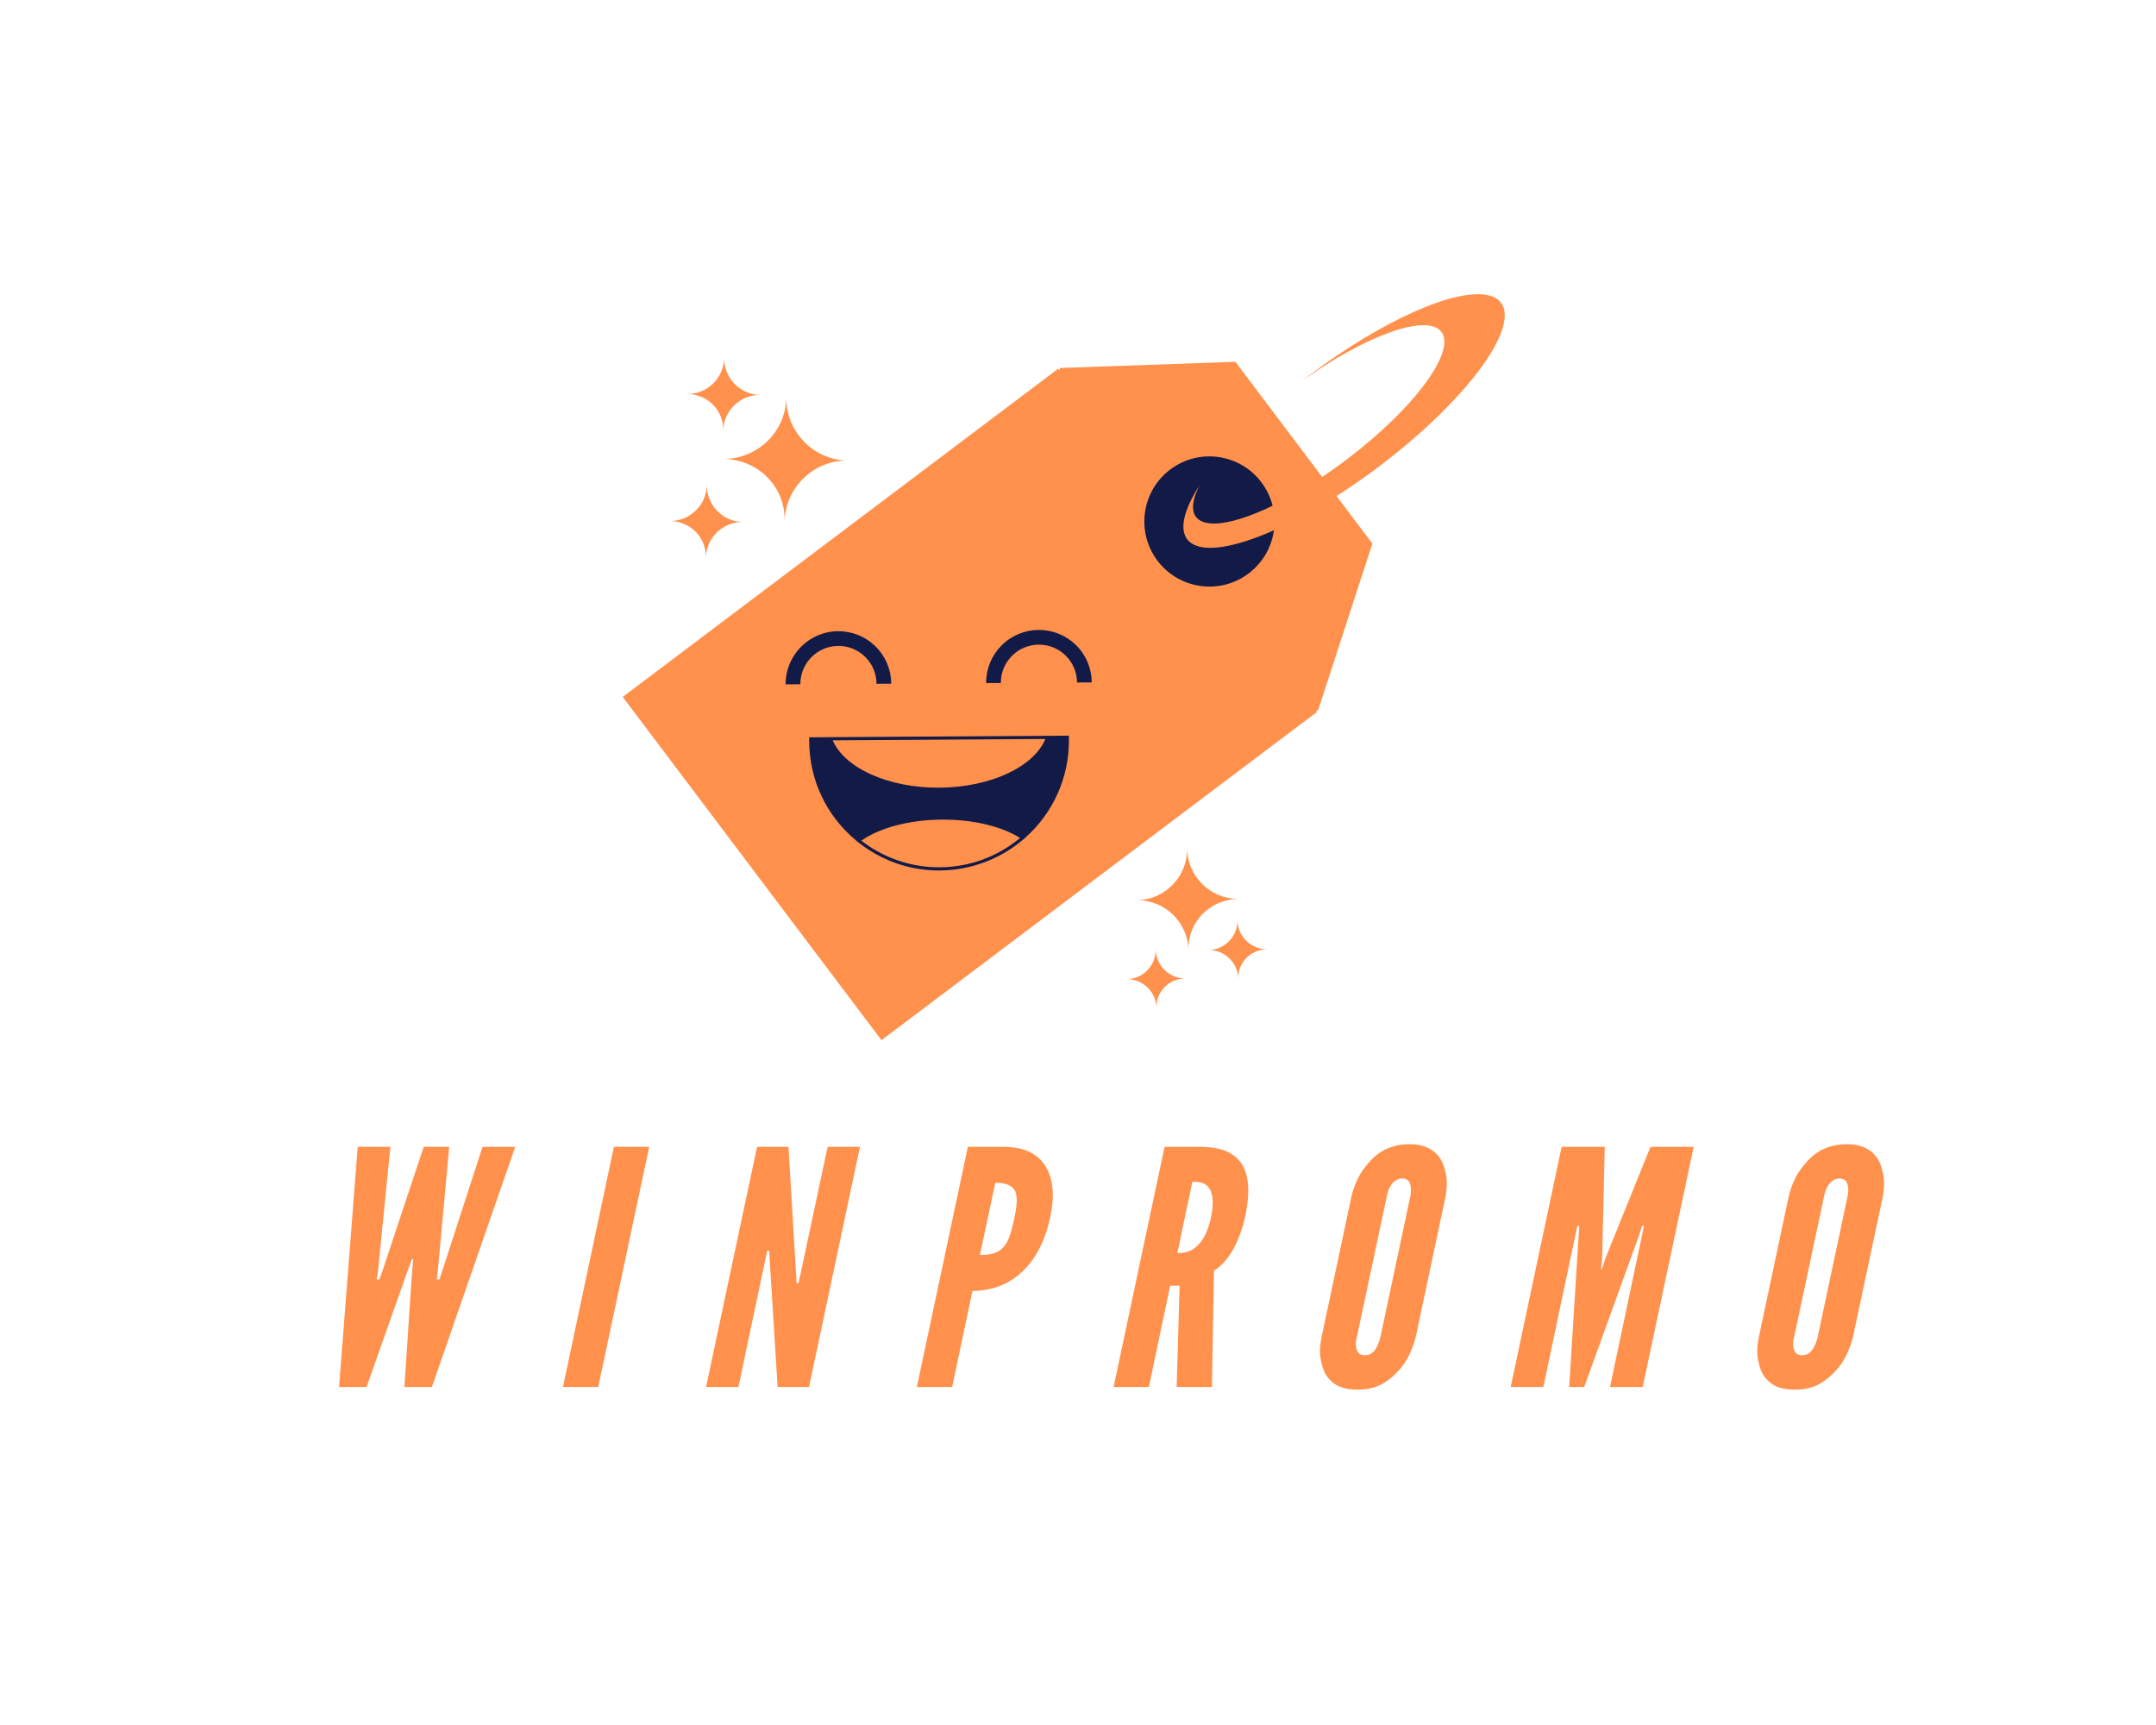 <?xml version="1.0" encoding="UTF-8" standalone="no" ?>
<!DOCTYPE svg PUBLIC "-//W3C//DTD SVG 1.1//EN" "http://www.w3.org/Graphics/SVG/1.1/DTD/svg11.dtd">
<svg xmlns="http://www.w3.org/2000/svg" xmlns:xlink="http://www.w3.org/1999/xlink" version="1.1" width="1280" height="1024" viewBox="0 0 1280 1024" xml:space="preserve">
<desc>Created with Fabric.js 5.3.0</desc>
<defs>
</defs>
<g transform="matrix(1 0 0 1 640 512)" id="background-logo"  >
<rect style="stroke: none; stroke-width: 0; stroke-dasharray: none; stroke-linecap: butt; stroke-dashoffset: 0; stroke-linejoin: miter; stroke-miterlimit: 4; fill: rgb(255,255,255); fill-opacity: 0; fill-rule: nonzero; opacity: 1;"  paint-order="stroke"  x="-640" y="-512" rx="0" ry="0" width="1280" height="1024" />
</g>
<g transform="matrix(2.342 0 0 2.342 640.712 384.978)" id="logo-logo"  >
<g style=""  paint-order="stroke"   >
		<g transform="matrix(0.327 0.434 -0.584 0.44 10.821 -14.871)"  >
<g style=""  paint-order="stroke"   >
		<g transform="matrix(1 0 0 1 0 0)"  >
<polygon style="stroke: none; stroke-width: 1; stroke-dasharray: none; stroke-linecap: butt; stroke-dashoffset: 0; stroke-linejoin: miter; stroke-miterlimit: 4; fill: rgb(255,145,77); fill-rule: nonzero; opacity: 1;"  paint-order="stroke"  points="-0.37,79 -100,-29.16 -53.11,-79 53.09,-79 100,-29.15 -0.37,79 " />
</g>
</g>
</g>
		<g transform="matrix(0.328 0.435 -0.552 0.416 -27.719 14.171)"  >
<g style=""  paint-order="stroke"   >
		<g transform="matrix(1 0 0 1 0 0)"  >
<rect style="stroke: none; stroke-width: 0; stroke-dasharray: none; stroke-linecap: butt; stroke-dashoffset: 0; stroke-linejoin: miter; stroke-miterlimit: 4; fill: rgb(255,145,77); fill-rule: nonzero; opacity: 1;"  paint-order="stroke"  x="-100" y="-100" rx="0" ry="0" width="200" height="200" />
</g>
</g>
</g>
		<g transform="matrix(0.099 0.132 -0.132 0.099 33.012 -32.199)"  >
<g style=""  paint-order="stroke"   >
		<g transform="matrix(1 0 0 1 0 0)"  >
<path style="stroke: none; stroke-width: 1; stroke-dasharray: none; stroke-linecap: butt; stroke-dashoffset: 0; stroke-linejoin: miter; stroke-miterlimit: 4; fill: rgb(18,26,71); fill-rule: nonzero; opacity: 1;"  paint-order="stroke"  transform=" translate(-100, -100)" d="M 200 100 C 200 155.228 155.228 200 100 200 C 44.772 200 0 155.228 0 100 C 0 44.772 44.772 0 100 0 C 155.228 0 200 44.772 200 100 Z" stroke-linecap="round" />
</g>
</g>
</g>
		<g transform="matrix(-0.088 -0.116 0.398 -0.3 67.145 -57.667)"  >
<g style=""  paint-order="stroke"   >
		<g transform="matrix(1 0 0 1 0 0)"  >
<path style="stroke: none; stroke-width: 1; stroke-dasharray: none; stroke-linecap: butt; stroke-dashoffset: 0; stroke-linejoin: miter; stroke-miterlimit: 4; fill: rgb(255,145,77); fill-rule: nonzero; opacity: 1;"  paint-order="stroke"  transform=" translate(-99.947, -99.974)" d="M 121.86 166.81 C 162.629 166.801 196.542 135.453 199.75 94.81 C 199.83 96.51 199.88 98.23 199.88 99.95 C 199.889 146.52 167.728 186.923 122.342 197.358 C 76.956 207.794 30.379 185.495 10.047 143.598 C -10.285 101.7 1.019 51.313 37.301 22.116 C 73.582 -7.08 125.222 -7.344 161.8 21.48 C 133.455 4.633 97.586 7.39 72.148 28.369 C 46.71 49.349 37.176 84.038 48.32 115.072 C 59.464 146.105 88.886 166.805 121.86 166.81" stroke-linecap="round" />
</g>
</g>
</g>
		<g transform="matrix(0.388 0 0 0.388 -35.618 25.774)"  >
<g style=""  paint-order="stroke"   >
		<g transform="matrix(1 0 0 1 0.236 34.53)"  >
<path style="stroke: none; stroke-width: 1; stroke-dasharray: none; stroke-linecap: butt; stroke-dashoffset: 0; stroke-linejoin: miter; stroke-miterlimit: 4; fill: rgb(18,26,71); fill-rule: nonzero; opacity: 1;"  paint-order="stroke"  transform=" translate(-100.236, -113.096)" d="M 185.074 71.137 L 185.06 69.061 L 182.984 69.074 L 17.456 70.117 L 15.38 70.13 L 15.392 72.206 C 15.393 72.284 15.39 72.36 15.388 72.438 C 15.385 72.561 15.382 72.683 15.382 72.806 C 15.541 98.058 26.681 121.498 46.042 137.557 L 46.003 137.585 L 48.208 139.301 C 50.082 140.759 52.004 142.131 53.967 143.416 C 59.579 147.088 65.548 150.033 71.774 152.25 C 73.033 152.698 74.3 153.122 75.579 153.509 C 75.992 153.634 76.408 153.751 76.823 153.87 C 84.341 156.018 92.188 157.13 100.226 157.13 L 100.77 157.128 C 120.369 157.005 139.452 150.033 154.503 137.499 L 156.7 135.67 L 156.655 135.642 C 174.914 119.405 185.245 96.278 185.09 71.739 C 185.089 71.616 185.085 71.493 185.08 71.371 C 185.078 71.292 185.075 71.214 185.074 71.137 z M 124.064 151.566 C 120.655 152.59 117.153 153.4 113.574 153.98 C 109.399 154.657 105.119 155.022 100.757 155.049 C 100.58 155.05 100.403 155.05 100.226 155.05 C 81.12 155.05 63.499 148.562 49.482 137.659 C 60.99 129.49 80.24 124.054 102.079 123.917 C 102.361 123.915 102.645 123.914 102.926 123.914 C 123.409 123.914 141.593 128.603 153.173 135.9 C 144.726 142.937 134.86 148.324 124.064 151.566 z M 102.928 122.877 L 102.928 122.877 L 102.928 123.916 L 102.928 122.877 z M 100.437 103.044 C 66.767 103.258 38.439 90.058 30.775 72.107 L 34.722 72.089 L 165.828 71.25 L 169.687 71.232 C 162.256 89.272 134.088 102.829 100.437 103.044 z" stroke-linecap="round" />
</g>
		<g transform="matrix(1 0 0 1 2.929 44.831)"  >
<polygon style="stroke: none; stroke-width: 1; stroke-dasharray: none; stroke-linecap: butt; stroke-dashoffset: 0; stroke-linejoin: miter; stroke-miterlimit: 4; fill: rgb(18,26,71); fill-rule: nonzero; opacity: 1;"  paint-order="stroke"  points="-0.001,-0.52 0.001,0.519 0.001,-0.52 " />
</g>
		<g transform="matrix(1 0 0 1 -65.497 -60.381)"  >
<path style="stroke: none; stroke-width: 1; stroke-dasharray: none; stroke-linecap: butt; stroke-dashoffset: 0; stroke-linejoin: miter; stroke-miterlimit: 4; fill: rgb(18,26,71); fill-rule: nonzero; opacity: 1;"  paint-order="stroke"  transform=" translate(-34.503, -18.184)" d="M 34.347 10.443 C 40.993 10.399 47.258 12.949 51.987 17.62 C 56.718 22.291 59.345 28.523 59.387 35.17 L 69.005 35.11 C 68.947 25.894 65.303 17.252 58.746 10.777 C 52.189 4.3 43.502 0.766 34.285 0.825 C 15.265 0.942 -0.118 16.519 0.001 35.543 L 9.619 35.483 C 9.531 21.76 20.612 10.521 34.347 10.443 z" stroke-linecap="round" />
</g>
		<g transform="matrix(1 0 0 1 65.497 -61.206)"  >
<path style="stroke: none; stroke-width: 1; stroke-dasharray: none; stroke-linecap: butt; stroke-dashoffset: 0; stroke-linejoin: miter; stroke-miterlimit: 4; fill: rgb(18,26,71); fill-rule: nonzero; opacity: 1;"  paint-order="stroke"  transform=" translate(-165.497, -17.36)" d="M 189.742 9.95 C 183.184 3.476 174.497 -0.06 165.282 0.001 C 156.064 0.058 147.425 3.702 140.948 10.259 C 134.472 16.817 130.938 25.503 130.996 34.719 L 140.614 34.659 C 140.572 28.012 143.12 21.745 147.791 17.017 C 152.463 12.288 158.695 9.658 165.342 9.618 C 171.988 9.574 178.253 12.123 182.982 16.795 C 187.711 21.465 190.339 27.698 190.381 34.345 L 199.999 34.285 C 199.942 25.068 196.3 16.427 189.742 9.95 z" stroke-linecap="round" />
</g>
</g>
</g>
		<g transform="matrix(0.104 0 0 0.104 -74.463 -47.86)"  >
<g style=""  paint-order="stroke"   >
		<g transform="matrix(1 0 0 1 0 0)"  >
<path style="stroke: none; stroke-width: 1; stroke-dasharray: none; stroke-linecap: butt; stroke-dashoffset: 0; stroke-linejoin: miter; stroke-miterlimit: 4; fill: rgb(255,145,77); fill-rule: nonzero; opacity: 1;"  paint-order="stroke"  transform=" translate(-150, -150)" d="M 148 300 L 148 300 C 150 218 218 152 300 152 L 300 152 C 218 150 152 82 152 0 L 152 0 C 150 82 82 148 0 148 L 0 148 C 84 150 150 216 148 300 Z" stroke-linecap="round" />
</g>
</g>
</g>
		<g transform="matrix(0.061 0 0 0.061 -90.124 -64.398)"  >
<g style=""  paint-order="stroke"   >
		<g transform="matrix(1 0 0 1 0 0)"  >
<path style="stroke: none; stroke-width: 1; stroke-dasharray: none; stroke-linecap: butt; stroke-dashoffset: 0; stroke-linejoin: miter; stroke-miterlimit: 4; fill: rgb(255,145,77); fill-rule: nonzero; opacity: 1;"  paint-order="stroke"  transform=" translate(-150, -150)" d="M 148 300 L 148 300 C 150 218 218 152 300 152 L 300 152 C 218 150 152 82 152 0 L 152 0 C 150 82 82 148 0 148 L 0 148 C 84 150 150 216 148 300 Z" stroke-linecap="round" />
</g>
</g>
</g>
		<g transform="matrix(0.061 0 0 0.061 -94.524 -32.199)"  >
<g style=""  paint-order="stroke"   >
		<g transform="matrix(1 0 0 1 0 0)"  >
<path style="stroke: none; stroke-width: 1; stroke-dasharray: none; stroke-linecap: butt; stroke-dashoffset: 0; stroke-linejoin: miter; stroke-miterlimit: 4; fill: rgb(255,145,77); fill-rule: nonzero; opacity: 1;"  paint-order="stroke"  transform=" translate(-150, -150)" d="M 148 300 L 148 300 C 150 218 218 152 300 152 L 300 152 C 218 150 152 82 152 0 L 152 0 C 150 82 82 148 0 148 L 0 148 C 84 150 150 216 148 300 Z" stroke-linecap="round" />
</g>
</g>
</g>
		<g transform="matrix(-0.085 0 0 0.085 27.532 63.629)"  >
<g style=""  paint-order="stroke"   >
		<g transform="matrix(1 0 0 1 0 0)"  >
<path style="stroke: none; stroke-width: 1; stroke-dasharray: none; stroke-linecap: butt; stroke-dashoffset: 0; stroke-linejoin: miter; stroke-miterlimit: 4; fill: rgb(255,145,77); fill-rule: nonzero; opacity: 1;"  paint-order="stroke"  transform=" translate(-150, -150)" d="M 148 300 L 148 300 C 150 218 218 152 300 152 L 300 152 C 218 150 152 82 152 0 L 152 0 C 150 82 82 148 0 148 L 0 148 C 84 150 150 216 148 300 Z" stroke-linecap="round" />
</g>
</g>
</g>
		<g transform="matrix(-0.049 0 0 0.049 40.222 76.319)"  >
<g style=""  paint-order="stroke"   >
		<g transform="matrix(1 0 0 1 0 0)"  >
<path style="stroke: none; stroke-width: 1; stroke-dasharray: none; stroke-linecap: butt; stroke-dashoffset: 0; stroke-linejoin: miter; stroke-miterlimit: 4; fill: rgb(255,145,77); fill-rule: nonzero; opacity: 1;"  paint-order="stroke"  transform=" translate(-150, -150)" d="M 148 300 L 148 300 C 150 218 218 152 300 152 L 300 152 C 218 150 152 82 152 0 L 152 0 C 150 82 82 148 0 148 L 0 148 C 84 150 150 216 148 300 Z" stroke-linecap="round" />
</g>
</g>
</g>
		<g transform="matrix(-0.049 0 0 0.049 19.498 83.713)"  >
<g style=""  paint-order="stroke"   >
		<g transform="matrix(1 0 0 1 0 0)"  >
<path style="stroke: none; stroke-width: 1; stroke-dasharray: none; stroke-linecap: butt; stroke-dashoffset: 0; stroke-linejoin: miter; stroke-miterlimit: 4; fill: rgb(255,145,77); fill-rule: nonzero; opacity: 1;"  paint-order="stroke"  transform=" translate(-150, -150)" d="M 148 300 L 148 300 C 150 218 218 152 300 152 L 300 152 C 218 150 152 82 152 0 L 152 0 C 150 82 82 148 0 148 L 0 148 C 84 150 150 216 148 300 Z" stroke-linecap="round" />
</g>
</g>
</g>
</g>
</g>
<g transform="matrix(1.921 0 0 1.921 659.923 752.076)" id="text-logo"  >
<g style=""  paint-order="stroke"   >
		<g transform="matrix(1 0 0 1 0 0)" id="text-logo-path-0"  >
<path style="stroke: rgb(255,255,255); stroke-width: 0; stroke-dasharray: none; stroke-linecap: butt; stroke-dashoffset: 0; stroke-linejoin: miter; stroke-miterlimit: 4; fill: rgb(255,145,77); fill-rule: nonzero; opacity: 1;"  paint-order="stroke"  transform=" translate(-248.941, 37.115)" d="M 18.69 0 L 10.2 0 L 15.96 -74.23 L 26.06 -74.23 L 22.22 -35.65 L 21.82 -33.23 L 22.62 -33.23 L 23.53 -35.65 L 36.36 -74.23 L 44.24 -74.23 L 40.7 -35.65 L 40.4 -33.23 L 41.21 -33.23 L 42.02 -35.65 L 54.54 -74.23 L 64.64 -74.23 L 38.89 0 L 30.4 0 L 32.72 -35.15 L 33.13 -39.49 L 32.72 -39.49 L 31.11 -35.15 Z M 95.14 -74.23 L 106.05 -74.23 L 90.29 0 L 79.39 0 Z M 143.32 -38.68 L 143.12 -42.12 L 142.51 -42.12 L 133.62 0 L 123.62 0 L 139.38 -74.23 L 149.08 -74.23 L 151.4 -35.55 L 151.6 -32.12 L 152.21 -32.12 L 161.2 -74.23 L 171.19 -74.23 L 155.44 0 L 145.74 0 Z M 204.53 -74.23 L 215.43 -74.23 C 220.18 -74.23 224.62 -73.12 227.55 -69.59 C 230.48 -66.05 231.8 -60.5 229.88 -52.02 C 227.96 -43.53 224.42 -38.08 220.08 -34.54 C 215.74 -31.01 210.69 -29.69 205.94 -29.69 L 199.68 0 L 188.77 0 Z M 208.26 -40.8 C 211.6 -40.8 213.92 -41.41 215.43 -43.13 C 217.05 -44.74 217.86 -47.47 218.77 -51.61 C 219.68 -55.75 219.98 -58.58 219.17 -60.5 C 218.36 -62.22 216.34 -63.13 213.01 -63.13 Z M 269.06 0 L 269.97 -31.31 L 267.04 -31.31 L 260.48 0 L 249.57 0 L 265.33 -74.23 L 276.24 -74.23 C 289.26 -74.23 293.2 -66.96 290.27 -52.82 C 288.66 -45.45 285.32 -38.78 280.58 -35.96 L 279.97 0 Z M 269.27 -41.41 C 270.78 -41.41 272.8 -41.51 274.72 -43.03 C 276.64 -44.54 278.56 -47.17 279.67 -52.42 C 280.78 -57.67 280.07 -60.4 278.76 -61.91 C 277.45 -63.43 275.43 -63.43 273.91 -63.43 Z M 342.9 -15.25 C 342.09 -12.22 340.88 -9.49 339.36 -7.17 C 337.85 -5.15 336.13 -3.23 333.81 -1.72 C 331.38 0 328.45 0.81 324.92 0.81 C 321.38 0.81 318.76 0 316.94 -1.72 C 315.22 -3.23 314.31 -5.15 313.91 -7.17 C 313.2 -9.49 313.2 -12.12 313.81 -15.25 L 323.1 -58.98 C 323.81 -61.91 324.92 -64.54 326.53 -66.96 C 328.05 -68.98 329.66 -71 331.99 -72.52 C 334.31 -74.03 337.34 -75.04 340.98 -75.04 C 344.61 -75.04 347.14 -74.03 348.85 -72.52 C 350.57 -71 351.58 -68.98 351.99 -66.96 C 352.69 -64.74 352.69 -62.12 352.19 -58.98 Z M 341.28 -58.98 C 341.68 -61 341.48 -62.52 340.77 -63.63 C 340.37 -64.14 339.66 -64.44 338.75 -64.44 C 336.84 -64.44 335.62 -63.02 334.92 -61.71 C 334.51 -60.9 334.21 -59.99 334.01 -58.98 L 324.72 -15.25 C 324.21 -13.33 324.41 -11.72 325.22 -10.61 C 325.62 -10.1 326.23 -9.8 327.14 -9.8 C 329.06 -9.8 330.27 -11.01 330.98 -12.52 C 331.28 -13.13 331.68 -14.04 331.99 -15.25 Z M 390.37 0 L 393.29 -46.66 L 393.5 -49.79 L 392.89 -49.79 L 382.39 0 L 372.29 0 L 388.04 -74.23 L 401.37 -74.23 L 400.57 -40.3 L 400.26 -36.36 L 400.47 -36.36 L 401.78 -40.3 L 415.51 -74.23 L 428.85 -74.23 L 413.09 0 L 402.99 0 L 413.49 -49.79 L 412.89 -49.79 L 411.88 -46.66 L 395.01 0 Z M 478.03 -15.25 C 477.23 -12.22 476.01 -9.49 474.5 -7.17 C 472.98 -5.15 471.27 -3.23 468.94 -1.72 C 466.52 0 463.59 0.81 460.06 0.81 C 456.52 0.81 453.89 0 452.08 -1.72 C 450.36 -3.23 449.45 -5.15 449.05 -7.17 C 448.34 -9.49 448.34 -12.12 448.95 -15.25 L 458.24 -58.98 C 458.94 -61.91 460.06 -64.54 461.67 -66.96 C 463.19 -68.98 464.8 -71 467.13 -72.52 C 469.45 -74.03 472.48 -75.04 476.11 -75.04 C 479.75 -75.04 482.28 -74.03 483.99 -72.52 C 485.71 -71 486.72 -68.98 487.12 -66.96 C 487.83 -64.74 487.83 -62.12 487.33 -58.98 Z M 476.42 -58.98 C 476.82 -61 476.62 -62.52 475.91 -63.63 C 475.51 -64.14 474.8 -64.44 473.89 -64.44 C 471.97 -64.44 470.76 -63.02 470.05 -61.71 C 469.65 -60.9 469.35 -59.99 469.15 -58.98 L 459.85 -15.25 C 459.35 -13.33 459.55 -11.72 460.36 -10.61 C 460.76 -10.1 461.37 -9.8 462.28 -9.8 C 464.2 -9.8 465.41 -11.01 466.12 -12.52 C 466.42 -13.13 466.82 -14.04 467.13 -15.25 Z" stroke-linecap="round" />
</g>
</g>
</g>
</svg>